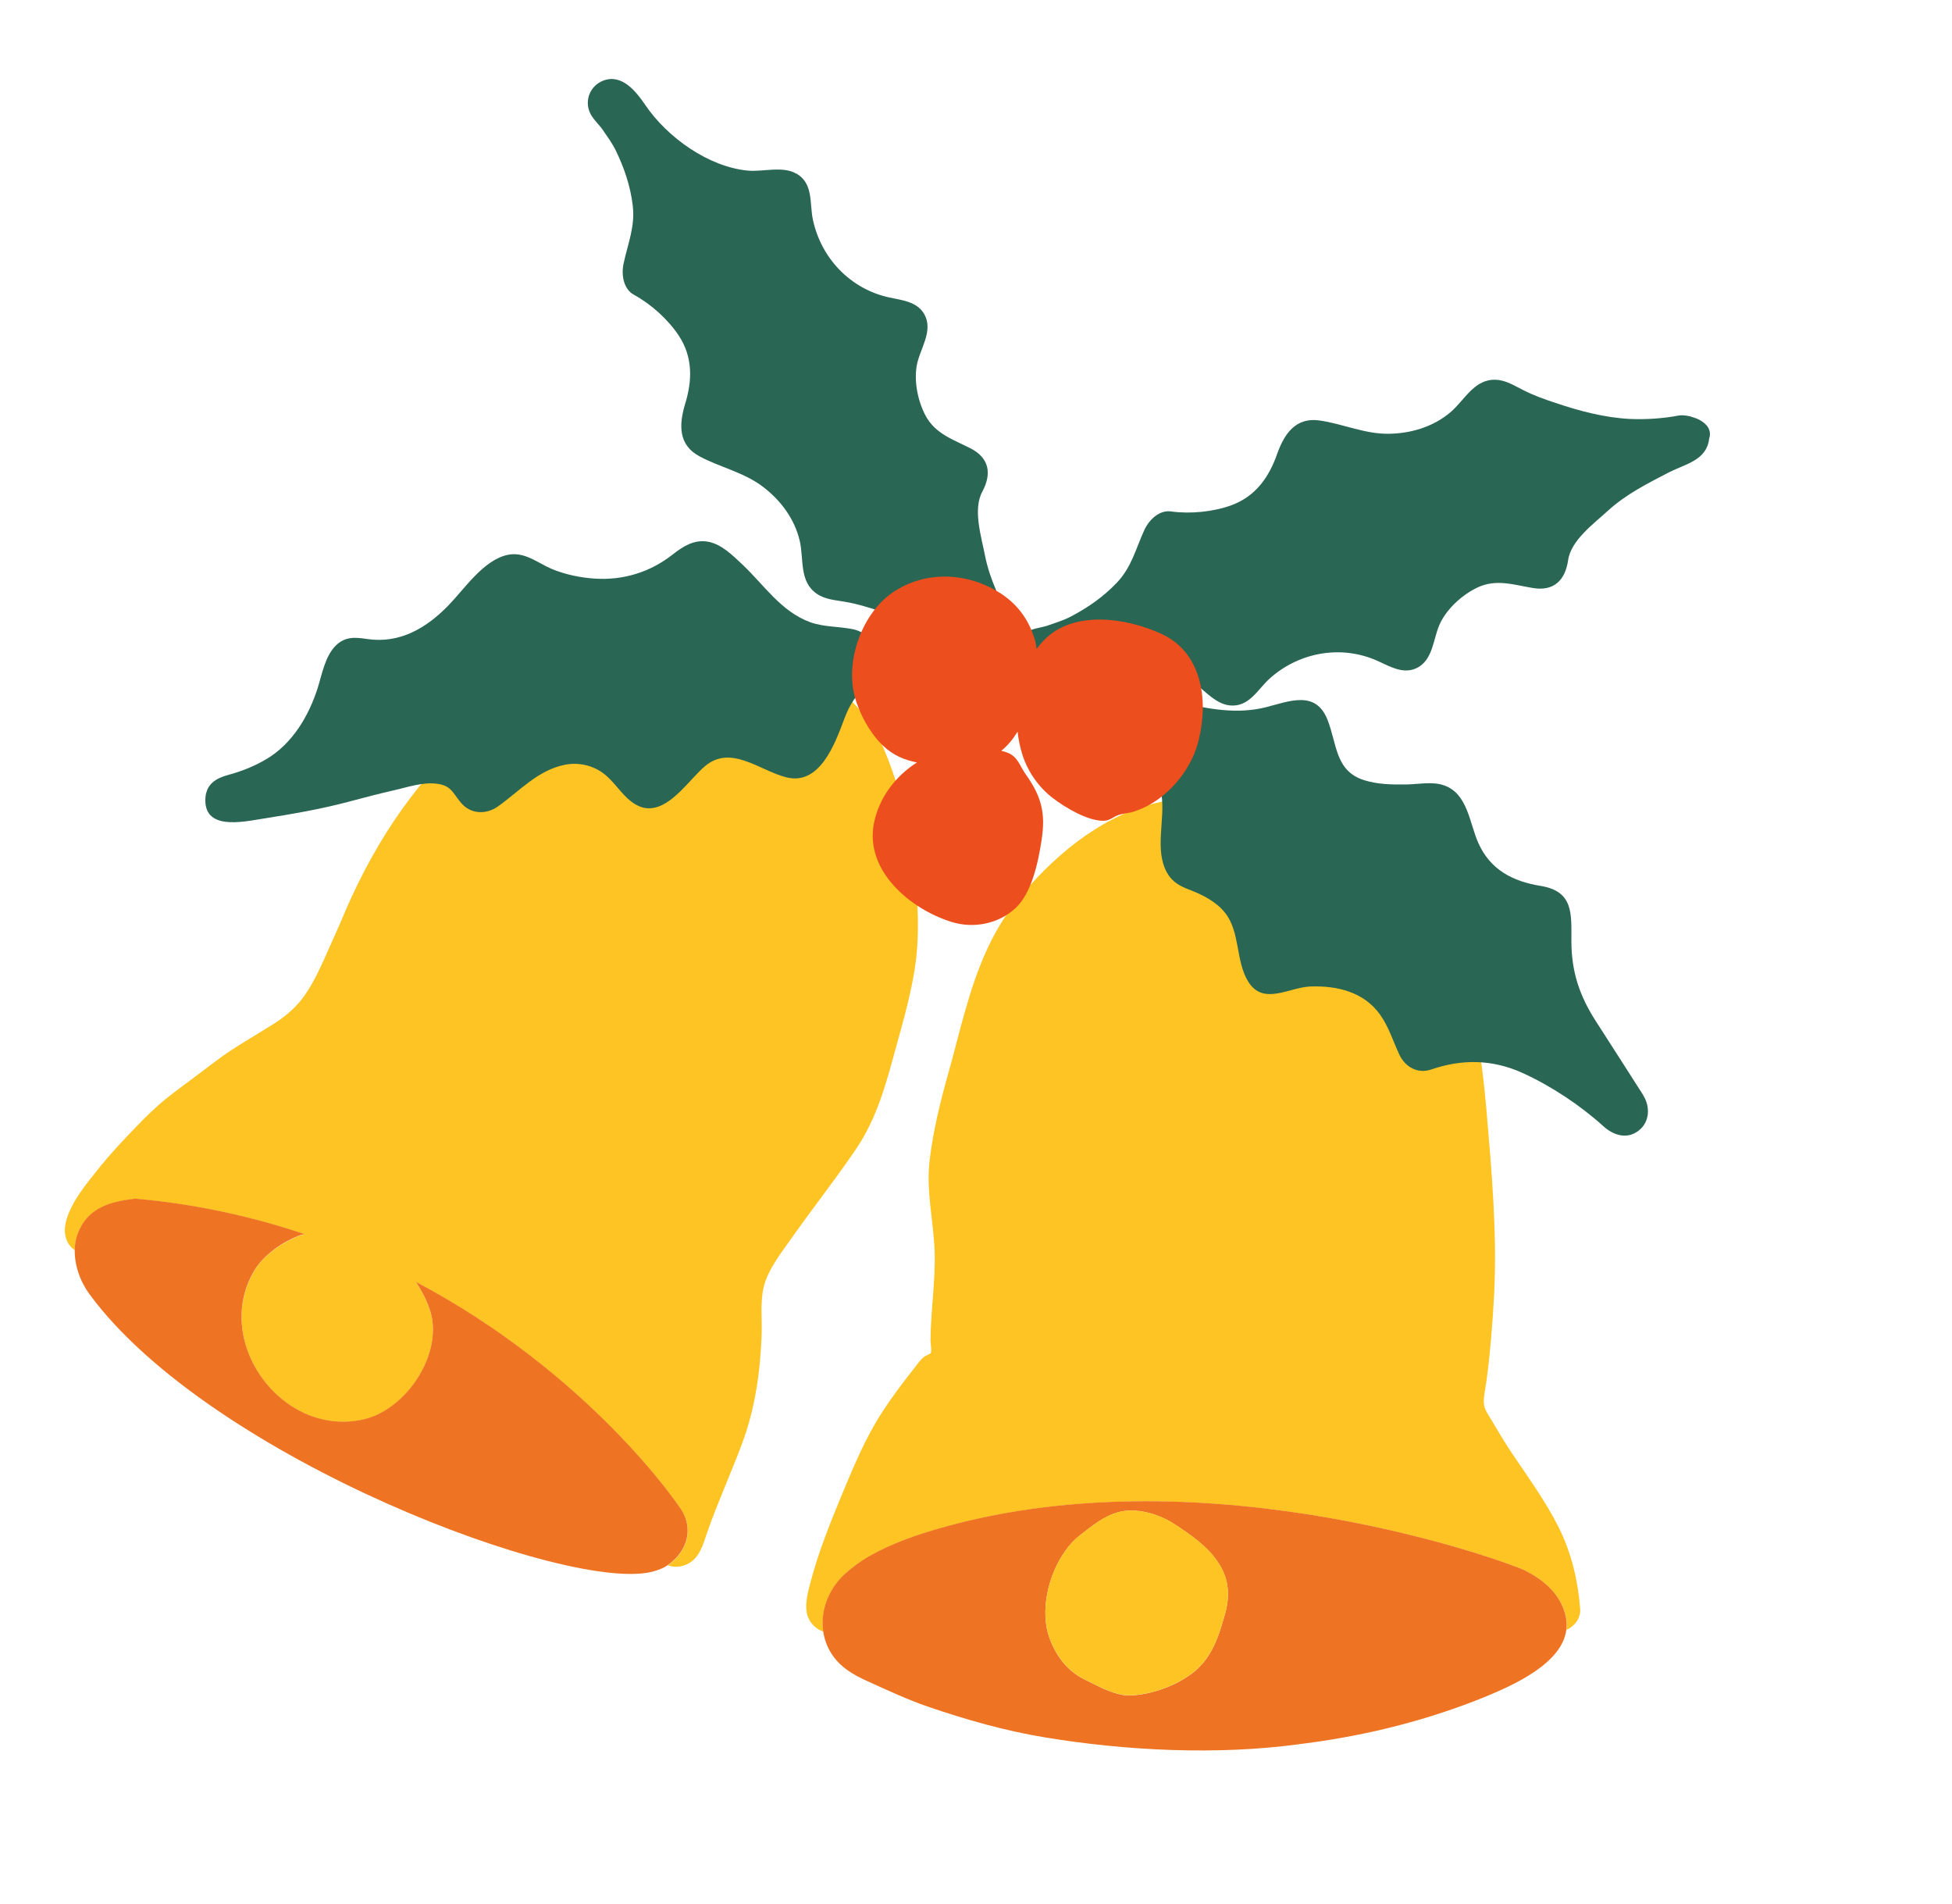 <svg width="80" height="78" viewBox="0 0 80 78" fill="none" xmlns="http://www.w3.org/2000/svg">
<g clip-path="url(#clip0_83_540)">
<path d="M34.602 64.522C34.917 64.229 35.269 63.974 35.651 63.756C36.558 63.237 37.6 62.886 38.567 62.612C49.633 59.463 62 64.089 62.506 64.355C63.22 64.721 63.849 65.23 64.111 66.004C64.207 66.28 64.236 66.541 64.201 66.786C64.536 66.629 64.794 66.301 64.761 65.912C64.667 64.758 64.412 63.662 63.898 62.617C63.357 61.53 62.636 60.544 61.963 59.542C61.658 59.086 61.372 58.606 61.094 58.136C60.983 57.951 60.85 57.762 60.821 57.561C60.783 57.281 60.88 56.881 60.918 56.604C61.075 55.429 61.169 54.237 61.235 53.052C61.362 50.527 61.134 47.991 60.919 45.471C60.715 43.115 60.351 40.734 59.393 38.554C58.46 36.424 56.688 34.632 54.48 33.84C54.333 33.784 54.181 33.734 54.033 33.685C52.959 33.331 51.831 33.058 50.736 32.801C49.526 32.512 48.463 32.624 47.267 32.929C44.992 33.513 43.065 35.178 41.623 36.972C40.399 38.513 39.848 40.314 39.349 42.163C39.191 42.749 39.046 43.339 38.878 43.929C38.541 45.125 38.246 46.312 38.1 47.543C37.947 48.822 38.262 50.015 38.305 51.29C38.343 52.51 38.141 53.715 38.137 54.925C38.136 55.032 38.195 55.376 38.139 55.453L37.895 55.579C37.697 55.727 37.548 55.969 37.394 56.158C36.954 56.713 36.529 57.283 36.146 57.875C35.468 58.924 34.997 60.06 34.521 61.202C34.048 62.349 33.556 63.551 33.241 64.75C33.121 65.184 32.942 65.797 33.111 66.247C33.222 66.539 33.463 66.76 33.745 66.857C33.615 66.008 33.96 65.124 34.604 64.519L34.602 64.522Z" fill="#FEC424"/>
<path d="M37.087 41.57C37.333 40.604 37.553 39.634 37.6 38.641C37.675 37.241 37.534 35.926 37.315 34.547C37.096 33.202 36.741 31.897 36.205 30.643C35.656 29.381 34.841 28.555 33.743 27.75C32.6 26.918 31.363 26.35 29.974 26.068C29.684 26.007 29.407 25.977 29.129 25.973C28.719 25.96 28.312 25.998 27.894 26.082C27.26 26.205 26.673 26.477 26.045 26.603C24.76 26.867 23.584 27.194 22.411 27.789C21.221 28.39 20.223 29.234 19.226 30.101C16.842 32.173 15.142 34.906 13.954 37.8C13.732 38.312 13.497 38.815 13.275 39.326L13.156 39.581C13.098 39.7 13.045 39.816 12.986 39.934C12.853 40.2 12.709 40.45 12.542 40.701C12.214 41.208 11.748 41.612 11.238 41.94C10.444 42.443 9.631 42.889 8.879 43.451C8.636 43.631 8.012 44.106 7.824 44.246C7.362 44.59 6.887 44.93 6.457 45.316C6.03 45.695 5.631 46.114 5.237 46.53C5.011 46.765 4.792 46.998 4.581 47.242C4.46 47.378 4.343 47.511 4.228 47.653C4.214 47.671 4.111 47.786 4.062 47.854L4.06 47.861L4.04 47.885L4.03 47.893C3.99 47.945 3.948 48.004 3.9 48.057C3.426 48.646 2.53 49.749 2.673 50.605C2.721 50.877 2.862 51.088 3.065 51.228C3.068 50.95 3.125 50.663 3.26 50.379C3.683 49.491 4.528 49.253 5.432 49.135L5.555 49.122C8.077 49.346 10.386 49.87 12.491 50.579C12.409 50.598 12.32 50.611 12.245 50.639C11.829 50.812 11.408 51.043 11.058 51.348C10.798 51.557 10.575 51.804 10.413 52.087C9.096 54.316 10.479 57.137 12.69 58.003C13.371 58.261 14.124 58.346 14.908 58.164C16.426 57.821 17.797 56.019 17.744 54.404C17.744 54.228 17.718 54.052 17.677 53.885C17.567 53.417 17.325 52.956 17.044 52.531C24.105 56.26 27.826 61.651 28.015 62.019C28.435 62.848 28.034 63.683 27.37 64.14C27.61 64.223 27.876 64.219 28.123 64.109C28.662 63.878 28.807 63.311 28.977 62.806C29.406 61.575 29.953 60.38 30.409 59.159C30.938 57.74 31.146 56.296 31.211 54.797C31.246 54.132 31.143 53.353 31.304 52.715C31.477 52.027 31.979 51.386 32.382 50.816C33.261 49.566 34.207 48.369 35.066 47.108C35.945 45.824 36.321 44.382 36.725 42.899C36.847 42.461 36.97 42.017 37.086 41.574L37.087 41.57Z" fill="#FEC424"/>
<path d="M64.106 65.998C63.844 65.224 63.219 64.716 62.501 64.35C61.995 64.084 49.628 59.457 38.562 62.606C37.595 62.88 36.551 63.235 35.647 63.751C35.264 63.968 34.916 64.224 34.597 64.517C33.954 65.122 33.609 66.005 33.739 66.854C33.787 67.161 33.887 67.461 34.064 67.737C34.42 68.309 34.973 68.629 35.574 68.896C36.384 69.262 37.196 69.644 38.032 69.931C39.587 70.463 41.215 70.927 42.839 71.191C46.191 71.746 49.899 71.913 53.167 71.478C53.247 71.469 53.533 71.426 53.583 71.424C56.082 71.093 58.545 70.473 60.877 69.522C61.993 69.061 64.026 68.168 64.194 66.776C64.229 66.531 64.2 66.27 64.103 65.993L64.106 65.998ZM48.819 68.593C48.161 69.079 47.244 69.411 46.425 69.466C46.285 69.473 46.152 69.471 46.02 69.451C45.469 69.357 44.942 69.053 44.45 68.814C43.733 68.468 43.276 67.843 43.009 67.109C42.617 66.033 42.948 64.53 43.665 63.54C43.843 63.289 44.045 63.073 44.265 62.904C44.741 62.542 45.212 62.135 45.827 61.964C46.552 61.763 47.471 62.028 48.094 62.428C48.827 62.899 49.525 63.396 49.933 64.039C50.302 64.592 50.449 65.263 50.211 66.113C49.942 67.079 49.657 67.979 48.818 68.596L48.819 68.593Z" fill="#EE7423"/>
<path d="M28.014 62.011C27.828 61.644 24.106 56.253 17.042 52.522C17.323 52.947 17.564 53.413 17.676 53.877C17.716 54.044 17.739 54.219 17.742 54.396C17.796 56.011 16.424 57.813 14.906 58.156C14.123 58.337 13.369 58.254 12.688 57.995C10.478 57.129 9.095 54.308 10.411 52.079C10.577 51.797 10.8 51.55 11.057 51.34C11.406 51.035 11.828 50.8 12.244 50.631C12.319 50.599 12.407 50.59 12.49 50.571C10.384 49.862 8.075 49.338 5.553 49.114L5.43 49.127C4.527 49.242 3.683 49.479 3.259 50.371C3.124 50.651 3.063 50.941 3.063 51.22C3.053 51.866 3.292 52.525 3.687 53.056C8.661 59.781 23.449 65.347 26.795 64.383C26.998 64.323 27.194 64.254 27.364 64.131C28.032 63.675 28.43 62.839 28.01 62.009L28.014 62.011Z" fill="#EE7423"/>
<path d="M49.934 64.036C49.522 63.392 48.828 62.896 48.095 62.425C47.472 62.025 46.551 61.763 45.828 61.96C45.212 62.132 44.741 62.538 44.266 62.901C44.045 63.069 43.843 63.289 43.666 63.536C42.949 64.526 42.618 66.029 43.01 67.106C43.277 67.84 43.737 68.465 44.45 68.811C44.942 69.049 45.47 69.353 46.021 69.447C46.152 69.468 46.286 69.469 46.426 69.462C47.244 69.407 48.162 69.075 48.82 68.589C49.659 67.972 49.944 67.072 50.212 66.106C50.45 65.257 50.304 64.586 49.935 64.032L49.934 64.036Z" fill="#FEC424"/>
<path d="M67.351 44.882C66.704 43.859 66.043 42.846 65.389 41.821C64.732 40.794 64.405 39.812 64.401 38.58C64.399 37.449 64.505 36.521 63.135 36.299C61.994 36.114 61.071 35.637 60.582 34.529C60.221 33.718 60.152 32.511 59.175 32.178C58.688 32.006 58.09 32.145 57.578 32.144C56.995 32.147 56.483 32.142 55.916 31.971C54.712 31.593 54.803 30.492 54.403 29.485C53.916 28.267 52.831 28.738 51.886 28.977C50.708 29.276 49.502 29.055 48.344 28.768C47.923 28.664 47.53 28.508 47.101 28.672C47.006 28.706 46.919 28.761 46.846 28.817C46.84 28.815 46.844 28.824 46.844 28.824C46.739 29.072 46.609 29.316 46.458 29.541C46.456 29.617 46.465 29.696 46.48 29.778C46.682 30.769 47.443 31.539 47.603 32.562C47.76 33.584 47.301 34.828 47.833 35.767C48.051 36.152 48.378 36.321 48.788 36.472C49.304 36.672 49.851 36.952 50.208 37.402C50.833 38.192 50.637 39.377 51.153 40.216C51.774 41.226 52.831 40.448 53.712 40.421C54.797 40.382 55.905 40.647 56.563 41.578C56.923 42.087 57.087 42.649 57.347 43.205C57.587 43.723 58.1 44.011 58.661 43.821C59.926 43.386 61.164 43.405 62.404 43.966C63.575 44.501 64.76 45.285 65.707 46.143C66.116 46.515 66.681 46.705 67.164 46.322C67.612 45.973 67.638 45.347 67.347 44.885L67.351 44.882Z" fill="#296653"/>
<path d="M50.39 28.904C51.204 28.989 51.539 28.24 52.057 27.784C53.273 26.71 54.984 26.418 56.459 27.08C56.939 27.296 57.468 27.619 58.004 27.398C58.772 27.078 58.72 26.11 59.05 25.481C59.355 24.891 59.953 24.354 60.56 24.069C61.326 23.71 62.045 23.966 62.83 24.095C63.68 24.234 64.149 23.777 64.267 22.953C64.386 22.128 65.334 21.448 65.927 20.902C66.639 20.254 67.548 19.794 68.402 19.353C69.087 19.006 69.947 18.861 70.047 17.973C70.279 17.27 69.194 16.951 68.789 17.028C68.176 17.146 67.467 17.195 66.799 17.166C65.755 17.113 64.735 16.841 63.753 16.51C63.304 16.362 62.851 16.201 62.432 15.987C62.076 15.812 61.724 15.578 61.316 15.562C60.42 15.515 60.035 16.392 59.44 16.896C58.734 17.492 57.822 17.764 56.9 17.774C55.92 17.783 55.032 17.364 54.074 17.228C53.104 17.092 52.639 17.771 52.345 18.591C52.011 19.547 51.469 20.331 50.471 20.701C49.722 20.974 48.792 21.065 48.001 20.957C47.527 20.885 47.094 21.281 46.89 21.737C46.54 22.508 46.375 23.241 45.77 23.878C45.221 24.453 44.604 24.884 43.9 25.256C43.584 25.423 43.275 25.512 42.941 25.631C42.683 25.718 42.385 25.738 42.141 25.864C41.62 26.132 41.448 26.782 41.772 27.275C42.212 27.947 43.111 27.708 43.743 27.485C45.246 26.957 47.325 26.981 48.724 27.824C49.263 28.151 49.752 28.839 50.401 28.904L50.39 28.904Z" fill="#296653"/>
<path d="M32.642 7.112C33.347 7.528 33.171 8.329 33.316 9.004C33.655 10.59 34.858 11.842 36.437 12.187C36.951 12.299 37.569 12.354 37.865 12.849C38.292 13.562 37.673 14.314 37.566 15.012C37.461 15.668 37.622 16.455 37.941 17.046C38.344 17.786 39.074 18.011 39.781 18.374C40.547 18.768 40.652 19.414 40.258 20.147C39.863 20.88 40.22 21.992 40.373 22.783C40.559 23.727 41.017 24.638 41.441 25.5C41.786 26.187 42.391 26.814 41.944 27.588C41.713 28.291 40.65 27.902 40.37 27.6C39.948 27.14 39.407 26.679 38.851 26.308C37.981 25.731 36.998 25.342 36.012 25.025C35.563 24.877 35.103 24.737 34.639 24.66C34.248 24.589 33.827 24.568 33.489 24.338C32.74 23.843 32.953 22.909 32.774 22.151C32.561 21.251 31.989 20.49 31.253 19.934C30.468 19.343 29.508 19.152 28.657 18.692C27.796 18.225 27.826 17.402 28.074 16.567C28.374 15.6 28.404 14.647 27.822 13.756C27.382 13.091 26.688 12.466 25.988 12.082C25.564 11.858 25.451 11.282 25.558 10.794C25.735 9.966 26.038 9.279 25.931 8.407C25.832 7.618 25.592 6.905 25.247 6.187C25.092 5.865 24.897 5.61 24.699 5.315C24.543 5.092 24.316 4.898 24.194 4.652C23.934 4.127 24.183 3.502 24.736 3.299C25.49 3.02 26.07 3.746 26.446 4.302C27.34 5.62 29.026 6.837 30.652 6.991C31.28 7.049 32.083 6.786 32.643 7.12L32.642 7.112Z" fill="#296653"/>
<path d="M35.95 26.361L35.943 26.358C35.685 26.098 35.288 25.86 34.997 25.791C34.404 25.66 33.785 25.704 33.203 25.494C32.007 25.057 31.311 23.964 30.425 23.13C30.031 22.759 29.556 22.282 28.992 22.192C28.436 22.104 27.988 22.392 27.576 22.714C26.653 23.445 25.537 23.788 24.365 23.707C23.791 23.671 23.157 23.539 22.622 23.316C22.014 23.059 21.499 22.587 20.795 22.737C19.816 22.953 19.047 24.113 18.39 24.794C17.49 25.724 16.396 26.384 15.045 26.183C14.549 26.107 14.142 26.076 13.756 26.457C13.321 26.895 13.2 27.622 13.02 28.19C12.656 29.331 11.995 30.454 10.943 31.089C10.445 31.391 9.9 31.605 9.341 31.756C8.857 31.887 8.46 32.127 8.42 32.679C8.32 34.041 9.937 33.676 10.74 33.551C11.953 33.358 13.149 33.157 14.337 32.838C14.93 32.678 15.52 32.525 16.116 32.389C16.719 32.255 17.339 32.024 17.958 32.121C18.556 32.211 18.586 32.588 18.971 32.975C19.358 33.37 19.959 33.358 20.393 33.053C21.29 32.421 22.035 31.555 23.161 31.334C23.725 31.225 24.331 31.364 24.784 31.731C25.247 32.102 25.535 32.67 26.064 32.971C26.268 33.084 26.473 33.136 26.667 33.116C27.537 33.066 28.288 31.904 28.887 31.399C29.957 30.487 31.142 31.584 32.24 31.854C33.602 32.185 34.218 30.477 34.592 29.482C34.821 28.858 35.109 28.402 35.65 28.004C35.988 27.756 36.258 27.436 36.255 27.061C36.127 26.835 36.023 26.595 35.942 26.362L35.95 26.361Z" fill="#296653"/>
<path d="M49.142 30.254C49.526 28.657 49.249 26.721 47.59 25.968C46.156 25.312 43.979 24.984 42.78 26.239C42.67 26.352 42.573 26.473 42.479 26.594C42.471 26.443 42.438 26.29 42.388 26.14C42.144 25.368 41.694 24.758 41.01 24.314C39.656 23.437 37.906 23.368 36.574 24.285C35.346 25.13 34.651 27.029 35.017 28.486C35.05 28.608 35.084 28.734 35.125 28.855L35.132 28.857C35.216 29.091 35.32 29.331 35.445 29.556C35.653 29.938 35.908 30.289 36.198 30.561C36.618 30.959 37.075 31.14 37.581 31.242C36.693 31.801 36.017 32.701 35.814 33.746C35.443 35.687 37.309 37.25 38.993 37.774C39.884 38.056 40.913 37.864 41.612 37.216C42.292 36.596 42.557 35.292 42.687 34.422C42.864 33.304 42.673 32.615 42.026 31.71C41.798 31.39 41.71 30.994 41.283 30.838C41.206 30.805 41.124 30.786 41.036 30.764C41.301 30.55 41.521 30.279 41.704 29.98C41.742 30.317 41.811 30.642 41.911 30.954C42.137 31.639 42.575 32.261 43.144 32.697C43.65 33.089 44.601 33.655 45.245 33.63C45.498 33.618 45.619 33.471 45.84 33.395C46.047 33.322 46.284 33.323 46.498 33.245C46.919 33.105 47.282 32.899 47.629 32.624C47.997 32.333 48.306 31.988 48.556 31.612C48.708 31.383 48.837 31.143 48.942 30.895C48.942 30.895 48.937 30.885 48.944 30.888C49.023 30.684 49.092 30.474 49.145 30.255L49.142 30.254Z" fill="#ED4E1D"/>
</g>
<defs>
<clipPath id="clip0_83_540">
<rect width="64" height="60" fill="white" transform="translate(18.999 0.491) rotate(18.242)"/>
</clipPath>
</defs>
</svg>
